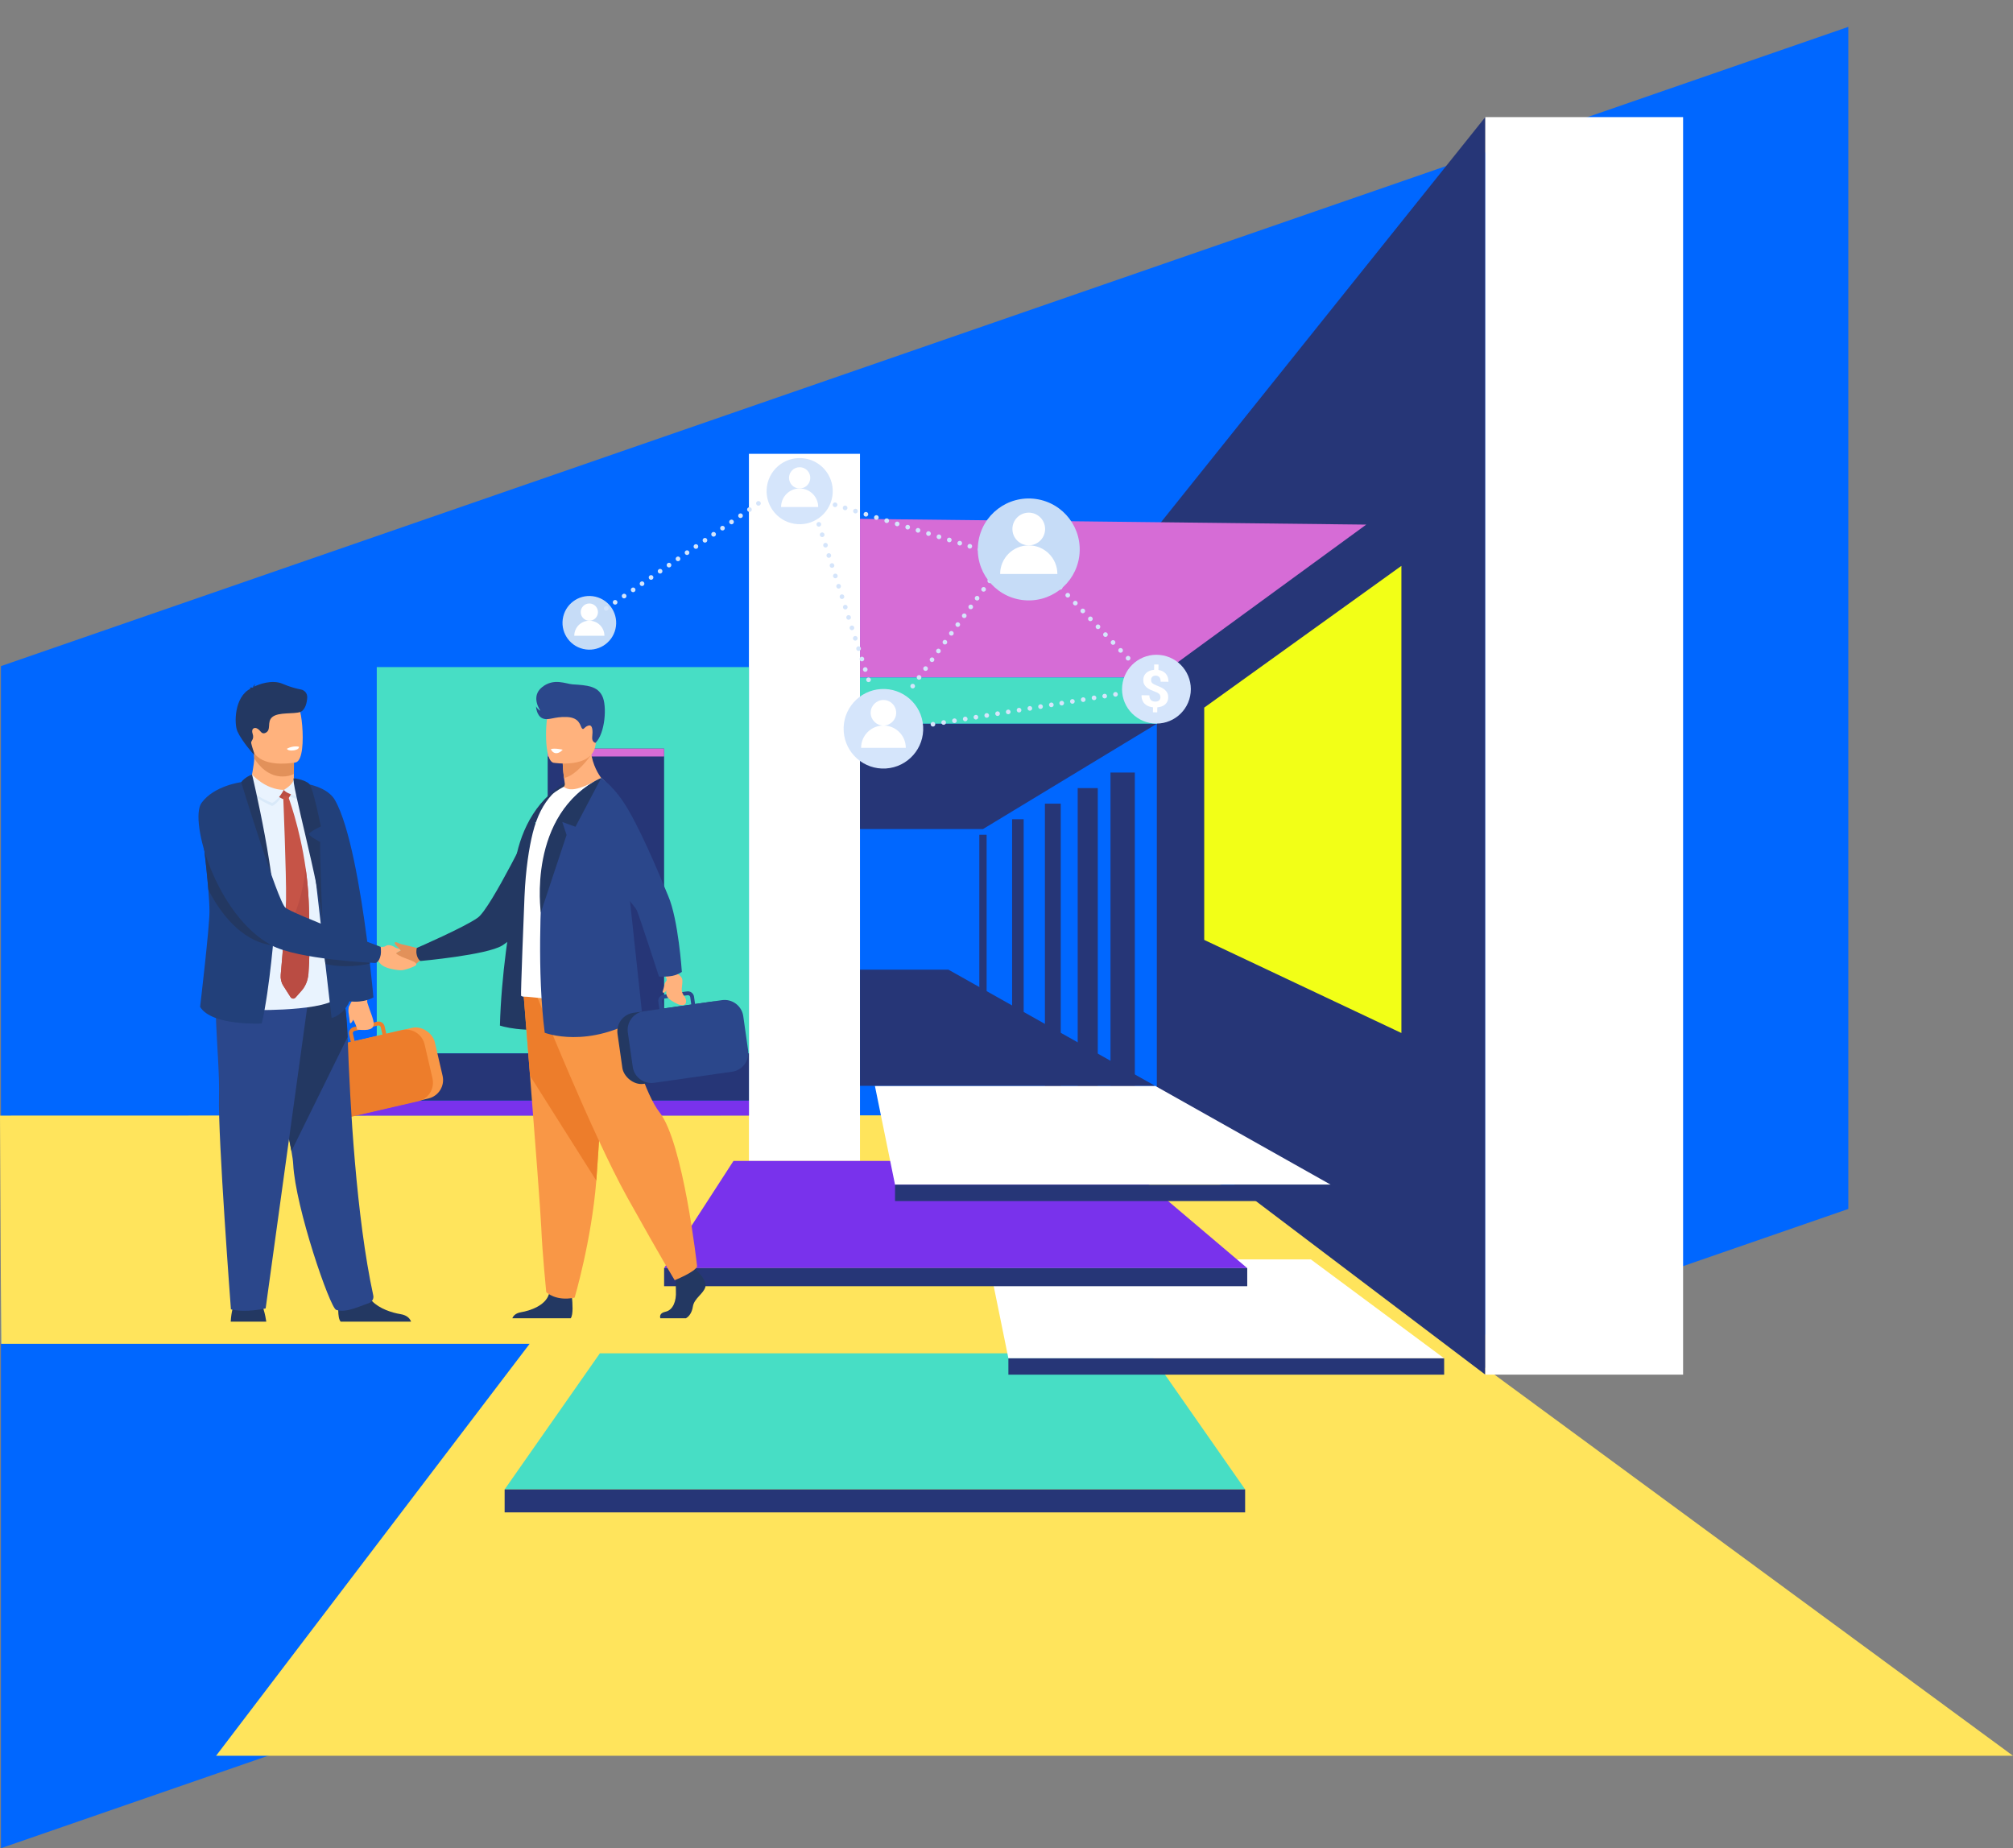 <?xml version="1.0" encoding="UTF-8"?>
<svg id="_レイヤー_2" data-name="レイヤー 2" xmlns="http://www.w3.org/2000/svg" viewBox="0 0 742.6 681.78">
  <rect x="0" y="0" width="742.6" height="681.78" fill="#808080" stroke="none"/>
  <defs>
    <style>
      .cls-1 {
        fill: #d9e9f9;
      }

      .cls-1, .cls-2, .cls-3, .cls-4, .cls-5, .cls-6, .cls-7, .cls-8, .cls-9, .cls-10, .cls-11, .cls-12, .cls-13, .cls-14, .cls-15, .cls-16, .cls-17, .cls-18, .cls-19, .cls-20, .cls-21, .cls-22, .cls-23 {
        stroke-width: 0px;
      }

      .cls-2 {
        fill: #ba4c43;
      }

      .cls-24 {
        stroke-width: 5.84px;
      }

      .cls-24, .cls-4, .cls-25, .cls-26, .cls-27, .cls-28 {
        fill: none;
      }

      .cls-24, .cls-25, .cls-26, .cls-27, .cls-28 {
        stroke: #263677;
        stroke-miterlimit: 10;
      }

      .cls-3 {
        fill: #233862;
      }

      .cls-5 {
        fill: #263677;
      }

      .cls-25 {
        stroke-width: 2.69px;
      }

      .cls-6 {
        fill: #f2ff17;
      }

      .cls-7 {
        fill: #d5e5fb;
      }

      .cls-8 {
        fill: #ed975d;
      }

      .cls-9 {
        fill: #ed7d2b;
      }

      .cls-10 {
        fill: #d66cd6;
      }

      .cls-11 {
        fill: #47dec5;
      }

      .cls-12 {
        fill: #7932ec;
      }

      .cls-26 {
        stroke-width: 4.27px;
      }

      .cls-13 {
        fill: #c6dcf7;
      }

      .cls-14 {
        fill: #0067ff;
      }

      .cls-15 {
        fill: #e9f3fe;
      }

      .cls-27 {
        stroke-width: 8.98px;
      }

      .cls-16 {
        fill: #22407a;
      }

      .cls-17 {
        fill: #2b478b;
      }

      .cls-18 {
        fill: #c65447;
      }

      .cls-19 {
        fill: #fff;
      }

      .cls-20 {
        fill: #e2915a;
      }

      .cls-21 {
        fill: #f99746;
      }

      .cls-28 {
        stroke-width: 7.41px;
      }

      .cls-22 {
        fill: #ffb27d;
      }

      .cls-23 {
        fill: #ffe45c;
      }
    </style>
  </defs>
  <g id="design">
    <g>
      <polygon class="cls-14" points="681.85 445.97 .35 681.78 .35 245.72 681.85 9.91 681.85 445.97"/>
      <g>
        <line class="cls-27" x1="414.15" y1="284.98" x2="414.15" y2="413.74"/>
        <line class="cls-28" x1="401.27" y1="290.72" x2="401.27" y2="408"/>
        <line class="cls-24" x1="388.39" y1="296.46" x2="388.39" y2="402.26"/>
        <line class="cls-26" x1="375.5" y1="302.2" x2="375.5" y2="396.52"/>
        <line class="cls-25" x1="362.62" y1="307.94" x2="362.62" y2="390.78"/>
      </g>
      <polygon class="cls-4" points="681.85 646.11 .35 646.11 .35 209.36 681.85 0 681.85 646.11"/>
      <g>
        <polygon class="cls-23" points="0 411.53 .43 495.72 195.38 495.72 79.71 647.69 742.6 647.69 460.11 440.05 364.34 411.42 0 411.53"/>
        <polygon class="cls-11" points="221.3 499.22 186.16 549.43 459.33 549.43 424.27 499.22 221.3 499.22"/>
        <rect class="cls-5" x="186.16" y="549.43" width="273.17" height="8.47"/>
        <g>
          <polygon class="cls-19" points="364.57 464.57 483.57 464.57 532.75 501.07 372 501.07 364.57 464.57"/>
          <rect class="cls-5" x="372" y="501.07" width="160.75" height="6.03"/>
        </g>
        <rect class="cls-19" x="276.28" y="167.41" width="40.97" height="260.85"/>
        <rect class="cls-11" x="138.99" y="246.08" width="137.29" height="142.5"/>
        <polygon class="cls-12" points="270.58 428.26 244.99 467.8 460.11 467.8 413.47 428.26 270.58 428.26"/>
        <rect class="cls-5" x="244.99" y="467.8" width="215.12" height="6.67"/>
        <polygon class="cls-5" points="426.76 415.42 547.93 507.09 547.93 43.2 426.76 194.56 426.76 415.42"/>
        <polygon class="cls-6" points="444.24 346.72 516.98 381.06 516.98 208.74 444.24 261.03 444.24 346.72"/>
        <rect class="cls-19" x="547.93" y="43.2" width="72.97" height="463.89"/>
        <polygon class="cls-19" points="322.75 400.54 426.09 400.54 490.93 437.03 330.18 437.03 322.75 400.54"/>
        <rect class="cls-5" x="330.18" y="437.03" width="160.75" height="6.03"/>
        <polygon class="cls-10" points="504.01 193.52 426.76 249.93 317.25 249.93 317.25 191.41 504.01 193.52"/>
        <rect class="cls-5" x="202.04" y="276.16" width="42.95" height="112.42"/>
        <rect class="cls-10" x="202.04" y="276.16" width="42.95" height="2.9"/>
        <rect class="cls-12" x="93.37" y="405.97" width="182.91" height="5.55"/>
        <polygon class="cls-5" points="93.37 405.97 138.99 388.58 276.28 388.58 276.28 405.97 93.37 405.97"/>
        <rect class="cls-11" x="317.25" y="249.93" width="109.51" height="17.06"/>
        <polygon class="cls-5" points="317.25 357.69 349.86 357.69 426.09 400.54 317.25 400.54 317.25 357.69"/>
        <polygon class="cls-5" points="317.25 305.84 362.61 305.84 426.76 266.98 317.25 266.98 317.25 305.84"/>
      </g>
      <g>
        <g id="man">
          <path class="cls-3" d="M211.69,287.03l-9.47,17.96-4.86-1.77,1.58,4.79-9.49,28.59s-5.25-36.32,22.23-49.58Z"/>
          <path class="cls-3" d="M195.9,302.91s-10.47,38.59-11.48,75.41c0,0,8.68,3.03,22.32.63,13.71-2.41-10.85-76.04-10.85-76.04Z"/>
          <path class="cls-20" d="M145.77,356.42c2.81-.05,6.76.29,8.07-1.13,1.48-1.62,3.23-1.38,3.23-1.38l-.35-1.85-.42-2.21s-.16-.2-.74-.19c0,0-2.04.09-3.01-.26-2.37-.85-11.78,4.79-11.46,6.36.12.59,3.49.7,4.68.68Z"/>
          <path class="cls-3" d="M197.08,302.15s-15.9,32.84-20.82,36.37c-4.92,3.53-22.46,11.15-22.46,11.15,0,0-.46,1.09-.03,2.69.44,1.66,1.32,2.14,1.32,2.14,0,0,24.53-2.19,30.23-5.74,5.7-3.55,18.27-17.7,18.27-17.7l-6.5-28.91Z"/>
          <g>
            <path class="cls-3" d="M243.62,486.3h9.41c1.18-.64,2.24-2.12,2.57-4.31.46-3.03,3.86-4.69,4.59-7.17.73-2.48-3.03-5.97-3.03-5.97l-.63-.81-.66-.84-6.25,1.47s-.15,1.49-.25,3.38c-.07,1.37-.1,2.95-.03,4.33.18,3.31-.92,6.87-3.86,7.51-2.17.48-2.08,1.76-1.88,2.4Z"/>
            <path class="cls-3" d="M189,486.3h21.52c1.04-1.26.65-5.92.5-7.45-.03-.31-.05-.49-.05-.49,0,0-7.35-5.88-8.36-1.38-.03.14-.07.28-.11.42-1.27,4.21-6.98,6.12-10.27,6.66-2.14.35-2.93,1.46-3.23,2.24Z"/>
            <path class="cls-21" d="M193.1,366.17s1.12,13.92,2.43,30.66c1.78,22.73,3.93,50.66,4.14,55.95.37,9.19,1.84,23.88,1.84,23.88,0,0,3.49,3.49,10.47,2.02,0,0,6.22-20.98,8-43.17.03-.36.06-.73.08-1.1,1.65-22.59,4.22-70.17,4.22-70.17l-31.18,1.93Z"/>
            <path class="cls-9" d="M193.1,366.17s1.12,13.92,2.43,30.66l24.45,38.68c.03-.36.06-.73.08-1.1,1.65-22.59,4.22-70.17,4.22-70.17l-31.18,1.93Z"/>
            <path class="cls-21" d="M198.2,367.82s20.11,50.42,33.34,74.12c13.23,23.7,17.36,30.31,17.36,30.31,0,0,7.58-3.03,8.27-5.1,0,0-5.06-45.75-13.91-56.9-5-6.3-10.88-25.21-11.16-31.82-.28-6.61-1.79-19.7-1.79-19.7l-32.1,9.09Z"/>
          </g>
          <path class="cls-22" d="M203.21,294.31c7.86,2.48,21.46-4.21,21.46-4.21,0,0-7.25-5.44-6.87-16.75l-6.08,4.9-4.13,3.33s.02,1.96.47,5.4c.08.63.18,1.3.29,2.03.09.58-.16,1.16-.66,1.47-2.86,1.77-4.49,3.85-4.49,3.85Z"/>
          <path class="cls-19" d="M192.24,367.33c.24.2.51.31.83.31,2.95-.04,11.56,1.6,18.84.85,6.14-.59,11.57-2.41,17.41-5.02.77-.35,2.56-1.3,2.52-2.17-.03-.95-.12-2.32-.24-4.06-.41-6.02-1.13-16.38-.43-28.34.13-2.23.19-4.43.2-6.61.06-16.2-3.15-30.45-9.61-35.27,0,0-4.5,2.52-7.62,3.52-3.05.98-4.63.78-6.21-.27,0,0-3.08,1.53-4.4,2.97-3.05,3.32-5.43,7.74-7.01,14.08-1.34,5.39-2.59,13.25-3.03,23.33-.2,4.57-1.46,36.51-1.26,36.67Z"/>
          <path class="cls-17" d="M230.41,313.8l-8.65-26.77s-20.77,7.83-21.73,37.17c-.38,6.68-1.98,34.08.92,56.77,0,0,16.18,6.31,36.02-6.14l-6.56-61.04Z"/>
          <path class="cls-8" d="M207.59,281.58s.02,1.96.47,5.4c4.57-.78,9.76-8.18,9.76-8.18-2.33-.67-4.37-.79-6.1-.55l-4.13,3.33Z"/>
          <path class="cls-22" d="M204.19,281.37s14.16,2.35,15.49-6.49c1.33-8.84,4.05-14.49-4.93-16.36-8.98-1.88-11.25,1.23-12.41,4.08-1.16,2.84-1.79,17.94,1.86,18.78Z"/>
          <g>
            <rect class="cls-3" x="228.48" y="371.43" width="43.02" height="26.47" rx="6.91" ry="6.91" transform="translate(-51.76 39.11) rotate(-8.11)"/>
            <path class="cls-17" d="M231.61,380.89l1.81,12.67c.35,2.45,1.96,4.43,4.08,5.37.7.31,1.46.51,2.25.57h0c.49.04,1,.03,1.5-.05l28.85-4.11c3.78-.54,6.42-4.07,5.89-7.84l-1.8-12.67c-.54-3.78-4.07-6.42-7.84-5.89l-9.94,1.42-.38-2.7c-.18-1.25-1.34-2.12-2.59-1.94l-1.09.15-6.04.86-1.5.21c-.6.08-1.14.4-1.51.89-.37.49-.52,1.09-.44,1.7l.38,2.7-5.76.82c-.23.03-.45.08-.67.13,0,0,0,0,0,0h0c-2.22.54-3.98,2.15-4.79,4.18h0c-.43,1.09-.6,2.29-.42,3.53ZM255,370.55l-10.32,1.47-.38-2.7c-.07-.46.26-.9.73-.97l2.59-.37,4.76-.68,1.28-.18c.09-.01.17-.01.26,0,.36.06.66.34.71.72l.38,2.7Z"/>
          </g>
          <path class="cls-22" d="M244.33,358.41s1.52,2.02,1.58,2.83c.41,5.48-2.09,6.23,4.38,9.28,0,0,2.77,1.05,2.81-1.09.05-2.15-1.92-2.18-1.56-5.19.41-3.47.37-3.5-1.9-5.31l-1.51-2.49-3.81,1.98Z"/>
          <path class="cls-17" d="M248.19,359.96c-2.44.48-5.09.28-5.09.28,0,0-7.25-22.38-8.18-24.43-.93-2.04-21.52-26.25-21.52-26.25l8.35-22.54s4.9,2.87,10.08,11.8c6.4,11.04,13.43,28.81,14.68,31.7,3.74,8.64,5.03,28,5.03,28,0,0-1.44,1.05-3.36,1.43Z"/>
          <path class="cls-17" d="M219.69,274.03s-1.45-.24-1.22-2.24c.23-2,.23-4.62-1.4-4.13-1.63.49-1.71,1.79-2.38,1.03-.67-.76-.68-3.97-5.52-4.19-4.84-.22-6.81,1.46-9.06.47-2.25-.99-2.37-4.4-2.37-4.4,0,0,.64,1.22,1.61,1.6,0,0-3.76-5.14.59-8.66,4.35-3.52,8.78-1.22,11.3-1.06,5.54.34,9.13.67,10.94,4.31,1.81,3.64,1.06,13.76-2.49,17.27Z"/>
          <path class="cls-22" d="M246.72,360.82s-1.46,1.52-1.55,2.16c-.3,2.04-.98,2.91-.64,3.14.71.46,1.64-1.05,2.09-2.4.45-1.35.1-2.89.1-2.89Z"/>
          <path class="cls-3" d="M221.76,287.03l-9.47,17.96-4.86-1.77,1.58,4.79-9.49,28.59s-5.25-36.32,22.23-49.58Z"/>
        </g>
        <path class="cls-19" d="M203.21,276.35s.55,1.46,1.93,1.5c1.38.04,2.44-1.3,2.44-1.3,0,0-2.99-.69-4.37-.2Z"/>
      </g>
      <g>
        <g>
          <rect class="cls-21" x="118.95" y="382.12" width="43.47" height="26.75" rx="6.98" ry="6.98" transform="translate(-85.64 41.96) rotate(-13.04)"/>
          <path class="cls-9" d="M154.94,382.06h0c-1.51-1.62-3.74-2.49-6.04-2.2h0s0,0,0,0c-.22.03-.45.07-.68.12l-5.72,1.33-.62-2.69c-.14-.6-.5-1.11-1.03-1.44-.52-.33-1.15-.43-1.75-.29l-1.49.35-6.01,1.39-1.08.25c-1.24.29-2.02,1.53-1.73,2.77l.62,2.69-9.88,2.29c-3.75.87-6.11,4.65-5.25,8.41l2.92,12.6c.87,3.75,4.65,6.11,8.41,5.24l28.69-6.65c.51-.12.99-.29,1.44-.5h0s0,0,0,0c.72-.34,1.37-.81,1.92-1.36,1.66-1.66,2.45-4.11,1.89-6.55l-2.92-12.6c-.29-1.23-.88-2.31-1.69-3.17ZM130.19,381.33c-.09-.38.09-.75.41-.94.07-.04.15-.08.24-.1l1.28-.3,4.73-1.09,2.58-.6c.46-.11.93.18,1.04.65l.62,2.69-10.27,2.38-.62-2.69Z"/>
        </g>
        <path class="cls-22" d="M136.09,365.84s-.87,3.08-.57,4.06c2.02,6.65,5.51,11-3.88,9.88,0,0,.39-.38-1.41-3.77-2.07-3.9-2.04-3.96-.18-7.13l.64-3.63,5.39.59Z"/>
        <path class="cls-22" d="M147.9,357.93c-2.83-.17-6.29-.91-7.55-2.41-1.43-1.7-2.85-2.15-2.85-2.15l.44-1.86.52-2.22s.17-.2.75-.17c0,0,2.22.5,3.05-.14.82-.64,2.33-.25,3.26.37,1.18.78,2.78.66,2.74,1.04,0,0-2.34,1.15-2.12,1.35,2.15,1.9,7.79,2.66,7.43,4.15-.15.59-4.45,2.11-5.66,2.03Z"/>
        <path class="cls-22" d="M108.41,285.53v1.54s.41,4.82-5.52,5.52c-5.93.71-10.8.61-10.64-3.1.53-2.88,1.49-7.35,1.53-9.73.01-.89-.05-1.82-.21-2.88l11.5-.23,3.39.55-.04,8.33Z"/>
        <path class="cls-20" d="M108.45,277.2l-.04,8.33c-1.22.57-2.6.91-4.14.91-5.28,0-8.7-3.87-10.48-6.69.01-.89-.05-1.82-.21-2.88l11.5-.23,3.39.55Z"/>
        <path class="cls-22" d="M92.69,275.02c1.33,7.18,10.6,6.94,14.6,6.49,1.13-.13,1.84-.27,1.84-.27,1.27-.34,1.98-2.34,2.31-4.96.65-5.19-.17-12.8-1.05-14.75-1.32-2.93-3.8-6.1-13.13-3.81-9.33,2.29-6.28,8.1-4.56,17.3Z"/>
        <path class="cls-3" d="M85.11,487.54h13.12c-.1-.69-.43-2.78-1.05-4.71-.21-.67-.46-1.32-.74-1.89-1.28-2.55-9.38-.93-9.38-.93,0,0-.75.65-1.34,3.11-.26,1.09-.49,2.53-.61,4.42Z"/>
        <path class="cls-3" d="M124.77,483.4c.04,1.79.26,3.48.91,4.14h25.96c-.33-.94-1.26-2.35-3.93-2.78-3.03-.49-7.75-1.95-10.5-4.86-.98-1.04-1.71-2.26-2.03-3.68-1.22-5.44-10.1,1.67-10.1,1.67,0,0-.36,2.86-.3,5.52Z"/>
        <path class="cls-17" d="M107.51,424.62c.36,1.99.59,3.62.65,4.8.83,16.1,13.55,52.9,15.83,53.76,3.52,1.33,9.07-1.5,11.97-2.42,1.2-.38,2.01-1.6,1.75-2.83-6.3-28.97-8.62-70.69-9.46-95.38-.43-12.44-2.56-21.03-2.56-21.03,0,0-31.04-8.28-31.22,2.19-.16,9.27,10.28,45.62,13.05,60.91Z"/>
        <path class="cls-3" d="M107.51,424.62l20.73-42.07c-.43-12.44-2.56-21.03-2.56-21.03,0,0-31.04-8.28-31.22,2.19-.16,9.27,10.28,45.62,13.05,60.91Z"/>
        <path class="cls-17" d="M114.41,363.74l-16.41,118.91s-7.2,1.74-12.81.35c0,0-4.8-63.24-4.4-78.53.4-15.29-3.45-40.91.88-43.74,4.33-2.83,32.74,3.01,32.74,3.01Z"/>
        <path class="cls-3" d="M110.74,262.66c-2.56.81-7.98-.02-10.25,1.82-2.27,1.84-.11,4.86-2.7,5.93h0c-.52.22-1.13.07-1.49-.37-.72-.9-1.71-1.79-2.62-1.42-.74.3-.78,1.27-.45,2.2.28.79.2,1.67-.28,2.35-.21.3-.34.62-.28.95.22,1.18.8,2.73,1.02,3.51l.06.83s-4.34-4.7-6.16-8.65c-1.25-2.71-1.23-12.84,4.9-15.81-.03-.02-.05-.04-.06-.07-.13-.24-.5-.18-.5-.18.53-.24,1.35-.09,1.35-.09-.02-.01.02-.05.09-.11.11-.72.83-1.23.83-1.23-.24.35-.35.71-.39.97,1.61-.85,6.57-2.73,10.5-1.02,2.66,1.16,5.09,1.77,6.75,2.09,1.36.26,2.33,1.48,2.28,2.87-.07,1.95-.75,4.75-2.59,5.42Z"/>
        <path class="cls-15" d="M90.85,291.55l3.78,81.05s31.53.52,30.63-6.62c-.9-7.13-11.36-71.95-11.36-71.95"/>
        <path class="cls-16" d="M101.25,342.32s-1.6,21.65-4.67,35.24c0,0-18.4.98-22.76-6.13,0,0,3.46-29.24,3.46-35.17,0-2.08-.16-4.92-.42-8.09-.38-4.8-.98-10.36-1.54-15.2-.78-6.74-1.5-12.1-1.5-12.1l15.17-12.33,12.27,53.78Z"/>
        <path class="cls-16" d="M137.75,367.93s-3.43,2.15-8.84,1.43c-1.97,4.82-6.61,6.46-6.61,6.03,0-.05-1.04-9.11-2.27-19.79-.12-1.07-.24-2.15-.37-3.24-.01-.09-.02-.19-.03-.28-.21-1.79-.41-3.6-.62-5.4-1.48-12.86-2.9-25.18-2.9-25.18-3.23-19.75-5.96-32.8-5.96-32.8,6.88.72,11.53,3.17,13.38,6.38,5.49,9.52,9.47,33.34,11.8,51.16,0,.05.01.09.02.14.4,3.08.75,5.97,1.05,8.59.02.16.04.33.06.48.86,7.47,1.3,12.49,1.3,12.49Z"/>
        <path class="cls-19" d="M105.83,276.2s.3.93,2.64.59c0,0,1.96-.28,1.82-1.32,0,0-1.97-.58-4.45.73Z"/>
        <g>
          <path class="cls-1" d="M89.96,288.44c-.04-.77,3.63-1.84,3.63-1.84,0,0,4.19,5.81,11.1,5.91,0,0-1.97,3.83-4.29,4.82,0,0-10.21-4.3-10.44-8.9Z"/>
          <path class="cls-1" d="M104.69,292.38s3.66-2.17,3.67-4.52c0,0,2.36-.3,3.4.85,0,0,.87,4.03-.28,6.37,0,0-5.27-.8-6.79-2.7Z"/>
          <path class="cls-2" d="M102.2,292.03l4.96-1.19s.65.06.63.86c-.02.81-1.4,3.17-2.01,3.36-.61.19-4.76-1.4-3.58-3.03Z"/>
          <path class="cls-15" d="M90.54,288.04c-.04-.77,2.44-2.37,2.44-2.37,0,0,4.8,5.61,11.71,5.71,0,0-1.97,3.83-4.29,4.82,0,0-9.63-3.57-9.86-8.17Z"/>
          <path class="cls-15" d="M104.69,291.38s3.7-1.96,3.71-4.31c0,0,2.23.98,3.27,2.13,0,0,.96,2.54-.2,4.89,0,0-5.27-.8-6.79-2.7Z"/>
          <g>
            <path class="cls-18" d="M113.76,359.35c-.19,2.32-1.08,4.5-2.5,6.09l-2.22,2.51c-.56.63-1.43.55-1.88-.16l-2.68-4.21c-.72-1.13-1.05-2.56-.92-4.01.29-3.21.82-9.4,1.26-15.38.36-4.84.65-9.54.7-12.4.15-9.13-1.05-38.21-1.05-38.21l1.78.09s4.32,11.24,6.5,26.59c.54,3.78.94,7.8,1.12,11.97,0,0,.77,16.61-.09,27.12Z"/>
            <path class="cls-2" d="M113.76,359.35c-.19,2.32-1.08,4.5-2.5,6.09l-2.22,2.51c-.56.63-1.43.55-1.88-.16l-2.68-4.21c-.72-1.13-1.05-2.56-.92-4.01.29-3.21.82-9.4,1.26-15.38,5-6.85,7.09-16.26,7.93-23.93.54,3.78.94,7.8,1.12,11.97,0,0,.77,16.61-.09,27.12Z"/>
          </g>
        </g>
        <path class="cls-3" d="M92.98,285.67s9.83,41.15,8.26,56.66c0,0-3.61-16.57-12.31-30.14,0,0,3.17-2.79,3-3.82,0,0-2.35-.7-4.64-.23,0,0,.25-17.74,1.68-19.61,1.42-1.87,4.01-2.86,4.01-2.86Z"/>
        <path class="cls-3" d="M108.4,287.07c-1.47.12,9.74,40.21,10.57,53.07,0,0-.98-22.93-.89-29.54,0,0-4.08-2.16-4.08-2.92s4.35-2.81,4.35-2.81c0,0-2.76-14.12-4.26-15.68-1.5-1.56-5.69-2.12-5.69-2.12Z"/>
        <path class="cls-22" d="M128.92,370.99s-.68.92-.25,3.23c.43,2.31.19,3.59.79,3.19.6-.4,1.83-3.18,1.83-3.18l-2.38-3.25Z"/>
        <path class="cls-3" d="M100.05,348.66c-11.44-1.71-19.09-12.4-23.2-20.49-.38-4.8-.98-10.36-1.54-15.2l2.68-7.64,22.06,43.33Z"/>
        <path class="cls-3" d="M136.46,355.45c-2.28.53-9.19,1.82-16.42.15-.12-1.07-.24-2.15-.37-3.24-.01-.09-.02-.19-.03-.28.24-.93.48-1.86.71-2.78,4.09,1.47,13.24,4.68,16.06,5.66.02.16.04.33.06.48Z"/>
        <path class="cls-16" d="M88.97,288.53s-10.05,1.27-14.64,7.67c-4.59,6.4,5.26,41.28,25.71,52.45,9.84,5.37,38.22,6.58,38.22,6.58,0,0,1.56.16,2.18-2.98.22-1.1,0-2.96,0-2.96,0,0-32.31-12.11-35.15-14.45-2.84-2.33-16.32-46.32-16.32-46.32Z"/>
      </g>
      <path class="cls-20" d="M152.55,349.38s-3.38-.85-4.35-1.05c-1.13-.24-2.17-1.09-2.5-.69-.61.74,1.97,2.06,2.99,4.36.5,1.13,1.51,1.74,3.53.91,1.02-.42,1.83-2.53.32-3.53Z"/>
    </g>
    <g>
      <circle class="cls-7" cx="325.9" cy="268.82" r="14.68" transform="translate(-16.07 20.77) rotate(-3.56)"/>
      <g>
        <path class="cls-19" d="M321.19,262.93c0-2.6,2.11-4.71,4.71-4.71s4.71,2.11,4.71,4.71-2.11,4.71-4.71,4.71-4.71-2.11-4.71-4.71Z"/>
        <path class="cls-19" d="M325.9,267.64c-4.55,0-8.24,3.69-8.24,8.24h16.49c0-4.55-3.69-8.24-8.24-8.24Z"/>
      </g>
      <circle class="cls-13" cx="217.41" cy="229.77" r="9.9" transform="translate(-56.16 388.57) rotate(-76.72)"/>
      <g>
        <path class="cls-19" d="M214.23,225.8c0-1.76,1.42-3.18,3.18-3.18s3.18,1.42,3.18,3.18-1.42,3.18-3.18,3.18-3.18-1.42-3.18-3.18Z"/>
        <path class="cls-19" d="M217.41,228.97c-3.07,0-5.56,2.49-5.56,5.56h11.12c0-3.07-2.49-5.56-5.56-5.56Z"/>
      </g>
      <g>
        <g>
          <g>
            <g>
              <path class="cls-7" d="M288.01,180.05c.14-.45.62-.71,1.08-.57.46.14.71.62.57,1.08-.14.45-.62.71-1.08.57-.46-.14-.71-.62-.57-1.08Z"/>
              <path class="cls-7" d="M291.83,181.23c.14-.46.62-.71,1.08-.57.46.14.71.62.57,1.08-.14.45-.62.71-1.08.57-.46-.14-.71-.62-.57-1.08Z"/>
              <path class="cls-7" d="M296.26,183.49c-.46-.14-.71-.62-.57-1.08.14-.45.62-.71,1.08-.57.46.14.71.62.57,1.08-.14.45-.62.71-1.08.57Z"/>
            </g>
            <g>
              <path class="cls-7" d="M299.55,183.6c.14-.45.62-.71,1.08-.57.45.14.71.62.57,1.08-.14.45-.62.71-1.08.57-.46-.14-.71-.62-.57-1.08Z"/>
              <path class="cls-7" d="M303.37,184.77c.14-.45.62-.71,1.08-.57.46.14.71.62.57,1.08-.14.45-.62.71-1.08.57-.45-.14-.71-.62-.57-1.08Z"/>
              <path class="cls-7" d="M307.8,187.04c-.46-.14-.71-.62-.57-1.08.14-.45.62-.71,1.08-.57.46.14.71.62.57,1.08-.14.45-.62.71-1.08.57Z"/>
            </g>
          </g>
          <g>
            <g>
              <path class="cls-7" d="M310.94,187.1c.14-.45.62-.71,1.08-.57.46.14.71.62.57,1.08s-.62.71-1.08.57c-.45-.14-.71-.62-.57-1.08Z"/>
              <path class="cls-7" d="M314.75,188.28c.14-.45.62-.71,1.08-.57.46.14.71.62.57,1.08-.14.46-.62.71-1.08.57-.45-.14-.71-.62-.57-1.08Z"/>
              <path class="cls-7" d="M319.18,190.54c-.46-.14-.71-.62-.57-1.08.14-.45.62-.71,1.08-.57.46.14.71.62.57,1.08-.14.45-.62.71-1.08.57Z"/>
            </g>
            <g>
              <path class="cls-7" d="M322.47,190.65c.14-.45.62-.71,1.08-.57.45.14.71.62.57,1.08-.14.45-.62.71-1.08.57-.46-.14-.71-.62-.57-1.08Z"/>
              <path class="cls-7" d="M326.29,191.83c.14-.45.62-.71,1.08-.57.46.14.71.62.57,1.08-.14.45-.62.71-1.08.57-.46-.14-.71-.62-.57-1.08Z"/>
              <path class="cls-7" d="M330.72,194.09c-.46-.14-.71-.62-.57-1.08.14-.45.62-.71,1.08-.57.45.14.71.62.57,1.08-.14.45-.62.71-1.08.57Z"/>
            </g>
          </g>
        </g>
        <g>
          <g>
            <g>
              <path class="cls-7" d="M334.02,194.21c.14-.46.62-.71,1.08-.57.46.14.71.62.57,1.08-.14.46-.62.71-1.08.57-.45-.14-.71-.62-.57-1.08Z"/>
              <path class="cls-7" d="M337.83,195.38c.14-.46.62-.71,1.08-.57.46.14.71.62.57,1.08-.14.46-.62.71-1.08.57-.45-.14-.71-.62-.57-1.08Z"/>
              <path class="cls-7" d="M342.27,197.65c-.46-.14-.71-.62-.57-1.08.14-.46.62-.71,1.08-.57s.71.62.57,1.08c-.14.46-.62.71-1.08.57Z"/>
            </g>
            <g>
              <path class="cls-7" d="M345.56,197.76c.14-.46.62-.71,1.08-.57.45.14.71.62.57,1.08-.14.46-.62.71-1.08.57-.46-.14-.71-.62-.57-1.08Z"/>
              <path class="cls-7" d="M349.37,198.93c.14-.46.62-.71,1.08-.57.46.14.71.62.57,1.08-.14.46-.62.71-1.08.57-.45-.14-.71-.62-.57-1.08Z"/>
              <path class="cls-7" d="M353.8,201.2c-.46-.14-.71-.62-.57-1.08.14-.45.62-.71,1.08-.57.45.14.71.62.57,1.08s-.62.71-1.08.57Z"/>
            </g>
          </g>
          <g>
            <g>
              <path class="cls-7" d="M356.94,201.26c.14-.46.62-.71,1.08-.57.46.14.71.62.57,1.08-.14.46-.62.71-1.08.57-.45-.14-.71-.62-.57-1.08Z"/>
              <path class="cls-7" d="M360.75,202.43c.14-.46.62-.71,1.08-.57.46.14.71.62.57,1.08-.14.46-.62.71-1.08.57-.46-.14-.71-.62-.57-1.08Z"/>
              <path class="cls-7" d="M365.19,204.7c-.46-.14-.71-.62-.57-1.08.14-.46.62-.71,1.08-.57.45.14.71.62.57,1.08-.14.46-.62.71-1.08.57Z"/>
            </g>
            <g>
              <path class="cls-7" d="M368.48,204.81c.14-.46.62-.71,1.08-.57.46.14.71.62.57,1.08-.14.46-.62.71-1.08.57-.46-.14-.71-.62-.57-1.08Z"/>
              <path class="cls-7" d="M372.29,205.98c.14-.46.62-.71,1.08-.57.46.14.71.62.57,1.08-.14.46-.62.71-1.08.57-.46-.14-.71-.62-.57-1.08Z"/>
              <path class="cls-7" d="M376.73,208.25c-.46-.14-.71-.62-.57-1.08.14-.45.62-.71,1.08-.57.45.14.71.62.57,1.08s-.62.71-1.08.57Z"/>
            </g>
          </g>
        </g>
      </g>
      <g>
        <g>
          <g>
            <path class="cls-7" d="M336.19,253.8c-.38-.28-.47-.82-.19-1.2.28-.38.82-.47,1.2-.19.38.28.47.82.19,1.2-.28.38-.82.47-1.2.19Z"/>
            <path class="cls-7" d="M338.54,250.58c-.38-.28-.47-.82-.19-1.2.28-.38.82-.47,1.2-.19.38.28.47.82.19,1.2-.28.38-.82.47-1.2.19Z"/>
            <path class="cls-7" d="M342.14,247.14c-.28.38-.82.47-1.2.19-.38-.28-.47-.82-.19-1.2.28-.38.82-.47,1.2-.19.38.28.47.82.19,1.2Z"/>
          </g>
          <g>
            <path class="cls-7" d="M343.32,244.06c-.38-.28-.47-.82-.19-1.2.28-.38.82-.47,1.2-.19.38.28.47.82.19,1.2-.28.38-.82.47-1.2.19Z"/>
            <path class="cls-7" d="M345.68,240.84c-.38-.28-.47-.82-.19-1.2.28-.38.82-.47,1.21-.19.38.28.47.82.19,1.2-.28.38-.82.47-1.2.19Z"/>
            <path class="cls-7" d="M349.27,237.4c-.28.38-.82.47-1.2.19s-.47-.82-.19-1.2c.28-.38.82-.47,1.2-.19.38.28.47.82.19,1.2Z"/>
          </g>
        </g>
        <g>
          <g>
            <g>
              <path class="cls-7" d="M350.46,234.32c-.38-.28-.47-.82-.19-1.2.28-.38.82-.47,1.2-.19.38.28.47.82.19,1.2-.28.38-.82.47-1.2.19Z"/>
              <path class="cls-7" d="M352.82,231.1c-.38-.28-.47-.82-.19-1.2.28-.38.82-.47,1.2-.19s.47.82.19,1.2c-.28.38-.82.47-1.2.19Z"/>
              <path class="cls-7" d="M356.41,227.65c-.28.38-.82.47-1.2.19-.38-.28-.47-.82-.19-1.2.28-.38.82-.47,1.2-.19.38.28.47.82.19,1.2Z"/>
            </g>
            <g>
              <path class="cls-7" d="M357.6,224.58c-.38-.28-.47-.82-.19-1.2.28-.38.82-.47,1.2-.19.38.28.47.82.19,1.2-.28.38-.82.47-1.2.19Z"/>
              <path class="cls-7" d="M359.95,221.36c-.38-.28-.47-.82-.19-1.2.28-.38.82-.47,1.2-.19.38.28.47.82.19,1.2-.28.38-.82.47-1.2.19Z"/>
              <path class="cls-7" d="M363.55,217.91c-.28.38-.82.47-1.2.19-.38-.28-.47-.82-.19-1.2.28-.38.82-.47,1.2-.19.38.28.47.82.19,1.2Z"/>
            </g>
          </g>
          <g>
            <g>
              <path class="cls-7" d="M364.63,214.97c-.38-.28-.47-.82-.19-1.2.28-.38.82-.47,1.2-.19.38.28.47.82.19,1.2-.28.38-.82.47-1.2.19Z"/>
              <path class="cls-7" d="M366.99,211.75c-.38-.28-.47-.82-.19-1.2.28-.38.82-.47,1.21-.19.38.28.47.82.19,1.2s-.82.47-1.2.19Z"/>
              <path class="cls-7" d="M370.58,208.31c-.28.38-.82.47-1.2.19-.38-.28-.47-.82-.19-1.2.28-.38.82-.47,1.2-.19.38.28.47.82.19,1.2Z"/>
            </g>
            <g>
              <path class="cls-7" d="M371.77,205.23c-.38-.28-.47-.82-.19-1.2.28-.38.82-.47,1.2-.19.38.28.47.82.19,1.2-.28.38-.82.47-1.21.19Z"/>
              <path class="cls-7" d="M374.12,202.01c-.38-.28-.47-.82-.19-1.2.28-.38.82-.47,1.2-.19.38.28.47.82.19,1.2-.28.38-.82.47-1.2.19Z"/>
              <path class="cls-7" d="M377.72,198.57c-.28.38-.82.47-1.2.19-.38-.28-.47-.82-.19-1.2.28-.38.82-.47,1.2-.19.38.28.47.82.19,1.2Z"/>
            </g>
          </g>
        </g>
      </g>
      <g>
        <g>
          <g>
            <path class="cls-7" d="M343.32,267.31c-.08-.47.24-.91.71-.99.47-.08.91.24.99.71.08.47-.24.91-.71.99-.47.08-.91-.24-.99-.71Z"/>
            <path class="cls-7" d="M347.26,266.66c-.08-.47.24-.91.71-.99s.91.24.99.71c.08.47-.24.91-.71.99-.47.08-.91-.24-.99-.71Z"/>
            <path class="cls-7" d="M352.24,266.72c-.47.08-.91-.24-.99-.71-.08-.47.24-.91.71-.99.47-.08.91.24.99.71.08.47-.24.91-.71.99Z"/>
          </g>
          <g>
            <path class="cls-7" d="M355.23,265.36c-.08-.47.24-.91.71-.99.47-.08.91.24.99.71.08.47-.24.91-.71.99-.47.08-.91-.24-.99-.71Z"/>
            <path class="cls-7" d="M359.17,264.71c-.08-.47.24-.91.71-.99.47-.08.91.24.99.71s-.24.91-.71.99c-.47.08-.91-.24-.99-.71Z"/>
            <path class="cls-7" d="M364.15,264.77c-.47.08-.91-.24-.99-.71-.08-.47.24-.91.71-.99.47-.08.91.24.99.71.08.47-.24.91-.71.99Z"/>
          </g>
        </g>
        <g>
          <g>
            <g>
              <path class="cls-7" d="M367.16,263.4c-.08-.47.24-.91.71-.99.47-.08.91.24.99.71.08.47-.24.91-.71.99-.47.08-.91-.24-.99-.71Z"/>
              <path class="cls-7" d="M371.09,262.76c-.08-.47.24-.91.71-.99.47-.08.91.24.99.71.08.47-.24.91-.71.99-.47.08-.91-.24-.99-.71Z"/>
              <path class="cls-7" d="M376.07,262.81c-.47.08-.91-.24-.99-.71s.24-.91.71-.99c.47-.08.91.24.99.71.08.47-.24.91-.71.99Z"/>
            </g>
            <g>
              <path class="cls-7" d="M379.07,261.45c-.08-.47.24-.91.71-.99.47-.08.91.24.99.71.08.47-.24.91-.71.99-.47.08-.91-.24-.99-.71Z"/>
              <path class="cls-7" d="M383.01,260.8c-.08-.47.24-.91.71-.99.47-.08.91.24.99.71.08.47-.24.91-.71.99s-.91-.24-.99-.71Z"/>
              <path class="cls-7" d="M387.98,260.86c-.47.08-.91-.24-.99-.71-.08-.47.24-.91.71-.99.47-.08.91.24.99.71.08.47-.24.91-.71.99Z"/>
            </g>
          </g>
          <g>
            <g>
              <path class="cls-7" d="M390.82,259.52c-.08-.47.24-.91.71-.99.47-.08.91.24.99.71.08.47-.24.91-.71.99-.47.08-.91-.24-.99-.71Z"/>
              <path class="cls-7" d="M394.76,258.88c-.08-.47.24-.91.71-.99.47-.08.91.24.99.71.08.47-.24.91-.71.99-.47.08-.91-.24-.99-.71Z"/>
              <path class="cls-7" d="M399.74,258.94c-.47.08-.91-.24-.99-.71-.08-.47.24-.91.71-.99.47-.08.91.24.99.71.08.47-.24.91-.71.99Z"/>
            </g>
            <g>
              <path class="cls-7" d="M402.74,257.57c-.08-.47.24-.91.71-.99.47-.08.91.24.99.71.08.47-.24.91-.71.99-.47.08-.91-.24-.99-.71Z"/>
              <path class="cls-7" d="M406.67,256.93c-.08-.47.24-.91.71-.99.47-.08.91.24.99.71.08.47-.24.91-.71.99-.47.08-.91-.24-.99-.71Z"/>
              <path class="cls-7" d="M411.65,256.98c-.47.08-.91-.24-.99-.71-.08-.47.24-.91.71-.99.47-.08.91.24.99.71.08.47-.24.91-.71.99Z"/>
            </g>
          </g>
        </g>
      </g>
      <g>
        <g>
          <g>
            <path class="cls-7" d="M320.66,251.59c-.45.14-.94-.11-1.08-.56-.15-.45.1-.94.56-1.08.45-.15.94.11,1.08.56.15.45-.1.94-.56,1.08Z"/>
            <path class="cls-7" d="M319.45,247.79c-.45.14-.94-.11-1.08-.56-.14-.45.11-.94.56-1.08.45-.14.94.11,1.08.56.14.45-.11.94-.56,1.08Z"/>
            <path class="cls-7" d="M318.78,242.85c.14.45-.11.94-.56,1.08-.45.15-.94-.11-1.08-.56-.14-.45.11-.94.56-1.08.45-.15.94.11,1.08.56Z"/>
          </g>
          <g>
            <path class="cls-7" d="M316.99,240.09c-.45.14-.94-.11-1.08-.56-.14-.45.11-.94.56-1.08.45-.15.94.11,1.08.56.14.45-.11.94-.56,1.08Z"/>
            <path class="cls-7" d="M315.77,236.29c-.45.14-.94-.11-1.08-.56-.14-.45.11-.94.56-1.08.45-.14.94.11,1.08.56.14.45-.11.94-.56,1.08Z"/>
            <path class="cls-7" d="M315.1,231.35c.15.45-.11.94-.56,1.08-.45.15-.94-.11-1.08-.56-.15-.45.1-.94.56-1.08.45-.14.94.11,1.08.56Z"/>
          </g>
        </g>
        <g>
          <g>
            <g>
              <path class="cls-7" d="M313.31,228.58c-.45.15-.94-.11-1.08-.56-.14-.45.11-.94.56-1.08.45-.15.94.11,1.08.56.14.45-.11.94-.56,1.08Z"/>
              <path class="cls-7" d="M312.09,224.78c-.45.14-.94-.11-1.08-.56-.14-.45.11-.94.56-1.08.45-.14.94.11,1.08.56.14.45-.11.94-.56,1.08Z"/>
              <path class="cls-7" d="M311.42,219.85c.14.45-.11.94-.56,1.08-.45.15-.94-.11-1.08-.56-.14-.45.11-.94.56-1.08.45-.14.94.11,1.08.56Z"/>
            </g>
            <g>
              <path class="cls-7" d="M309.63,217.08c-.45.15-.94-.11-1.08-.56-.14-.45.11-.94.56-1.08.45-.14.94.11,1.08.56.14.45-.11.94-.56,1.08Z"/>
              <path class="cls-7" d="M308.42,213.28c-.45.14-.94-.11-1.08-.56-.15-.45.1-.94.56-1.08.45-.14.94.11,1.08.56.15.45-.11.94-.56,1.08Z"/>
              <path class="cls-7" d="M307.75,208.35c.15.45-.1.94-.56,1.08-.45.14-.94-.11-1.08-.56-.15-.45.11-.94.56-1.08.45-.14.94.11,1.08.56Z"/>
            </g>
          </g>
          <g>
            <g>
              <path class="cls-7" d="M306.01,205.74c-.45.14-.94-.11-1.08-.56-.14-.45.11-.94.56-1.08.45-.14.94.11,1.08.56.14.45-.11.94-.56,1.08Z"/>
              <path class="cls-7" d="M304.79,201.94c-.45.14-.94-.11-1.08-.56-.14-.45.11-.94.56-1.08.45-.14.94.11,1.08.56.14.45-.11.94-.56,1.08Z"/>
              <path class="cls-7" d="M304.12,197c.15.45-.11.94-.56,1.08-.45.14-.94-.11-1.08-.56-.15-.45.1-.94.56-1.08.45-.14.94.11,1.08.56Z"/>
            </g>
            <g>
              <path class="cls-7" d="M302.33,194.24c-.45.14-.94-.11-1.08-.56-.15-.45.11-.94.56-1.08.45-.14.94.11,1.08.56.15.45-.1.94-.56,1.08Z"/>
              <path class="cls-7" d="M301.12,190.44c-.45.14-.94-.11-1.08-.56-.14-.45.11-.94.56-1.08.45-.14.94.11,1.08.56.14.45-.11.94-.56,1.08Z"/>
              <path class="cls-7" d="M300.44,185.51c.14.45-.11.94-.56,1.08-.45.14-.94-.11-1.08-.56-.14-.45.11-.94.56-1.08.45-.14.94.11,1.08.56Z"/>
            </g>
          </g>
        </g>
      </g>
      <g>
        <g>
          <g>
            <path class="cls-7" d="M222.92,224.93c-.27-.39-.17-.93.22-1.2.39-.27.93-.17,1.2.22.27.39.17.93-.22,1.2-.39.27-.93.17-1.2-.22Z"/>
            <path class="cls-7" d="M226.21,222.67c-.27-.39-.17-.93.22-1.2.39-.27.93-.17,1.2.22.27.39.17.93-.22,1.2-.39.27-.93.17-1.2-.22Z"/>
            <path class="cls-7" d="M230.73,220.59c-.39.27-.93.17-1.2-.22-.27-.39-.17-.93.22-1.2.39-.27.93-.17,1.2.22.27.39.17.93-.22,1.2Z"/>
          </g>
          <g>
            <path class="cls-7" d="M232.86,218.08c-.27-.39-.17-.93.22-1.2.39-.27.93-.17,1.2.22.27.39.17.93-.22,1.2-.39.27-.93.17-1.2-.22Z"/>
            <path class="cls-7" d="M236.14,215.81c-.27-.39-.17-.93.22-1.2.39-.27.93-.17,1.2.22.27.39.17.93-.22,1.2-.39.27-.93.17-1.2-.22Z"/>
            <path class="cls-7" d="M240.67,213.73c-.39.27-.93.17-1.2-.22-.27-.39-.17-.93.22-1.2.39-.27.93-.17,1.2.22.27.39.17.93-.22,1.2Z"/>
          </g>
        </g>
        <g>
          <g>
            <g>
              <path class="cls-7" d="M242.8,211.21c-.27-.39-.17-.93.22-1.2.39-.27.93-.17,1.2.22.27.39.17.93-.22,1.2-.39.27-.93.17-1.2-.22Z"/>
              <path class="cls-7" d="M246.09,208.95c-.27-.39-.17-.93.22-1.2.39-.27.93-.17,1.2.22.27.39.17.93-.22,1.2-.39.27-.93.17-1.2-.22Z"/>
              <path class="cls-7" d="M250.61,206.87c-.39.27-.93.17-1.2-.22-.27-.39-.17-.93.22-1.2.39-.27.93-.17,1.2.22.27.39.17.93-.22,1.2Z"/>
            </g>
            <g>
              <path class="cls-7" d="M252.74,204.36c-.27-.39-.17-.93.22-1.2.39-.27.93-.17,1.2.22.27.39.17.93-.22,1.2-.39.27-.93.17-1.2-.22Z"/>
              <path class="cls-7" d="M256.02,202.09c-.27-.39-.17-.93.22-1.2.39-.27.93-.17,1.2.22.27.39.17.93-.22,1.2-.39.27-.93.17-1.2-.22Z"/>
              <path class="cls-7" d="M260.55,200.01c-.39.27-.93.17-1.2-.22-.27-.39-.17-.93.22-1.2.39-.27.93-.17,1.2.22.27.39.17.93-.22,1.2Z"/>
            </g>
          </g>
          <g>
            <g>
              <path class="cls-7" d="M262.54,197.59c-.27-.39-.17-.93.22-1.2.39-.27.93-.17,1.2.22.27.39.17.93-.22,1.2-.39.27-.93.17-1.2-.22Z"/>
              <path class="cls-7" d="M265.82,195.32c-.27-.39-.17-.93.22-1.2.39-.27.93-.17,1.2.22.27.39.17.93-.22,1.2-.39.27-.93.17-1.2-.22Z"/>
              <path class="cls-7" d="M270.35,193.25c-.39.27-.93.17-1.2-.22-.27-.39-.17-.93.22-1.2s.93-.17,1.2.22c.27.39.17.93-.22,1.2Z"/>
            </g>
            <g>
              <path class="cls-7" d="M272.47,190.73c-.27-.39-.17-.93.22-1.2.39-.27.93-.17,1.2.22.27.39.17.93-.22,1.2-.39.27-.93.17-1.2-.22Z"/>
              <path class="cls-7" d="M275.76,188.47c-.27-.39-.17-.93.22-1.2.39-.27.93-.17,1.2.22.27.39.17.93-.22,1.2-.39.27-.93.17-1.2-.22Z"/>
              <path class="cls-7" d="M280.28,186.39c-.39.27-.93.17-1.2-.22-.27-.39-.17-.93.22-1.2.39-.27.93-.17,1.2.22.27.39.17.93-.22,1.2Z"/>
            </g>
          </g>
        </g>
      </g>
      <g>
        <g>
          <g>
            <path class="cls-7" d="M387.74,213.15c.34-.33.89-.32,1.22.03.33.34.32.89-.03,1.22-.34.33-.89.32-1.22-.03-.33-.34-.32-.89.03-1.22Z"/>
            <path class="cls-7" d="M390.5,216.03c.34-.33.89-.32,1.22.03s.32.89-.03,1.22c-.34.33-.89.32-1.22-.03s-.32-.89.03-1.22Z"/>
            <path class="cls-7" d="M393.27,220.16c-.33-.34-.32-.89.03-1.22.34-.33.89-.32,1.22.03.33.34.32.89-.03,1.22s-.89.32-1.22-.03Z"/>
          </g>
          <g>
            <path class="cls-7" d="M396.09,221.86c.34-.33.89-.32,1.22.03s.32.89-.03,1.22c-.34.33-.89.32-1.22-.03-.33-.34-.32-.89.03-1.22Z"/>
            <path class="cls-7" d="M398.85,224.74c.34-.33.89-.32,1.22.03s.32.89-.03,1.22c-.34.33-.89.32-1.22-.03-.33-.34-.32-.89.03-1.22Z"/>
            <path class="cls-7" d="M401.62,228.88c-.33-.34-.32-.89.03-1.22.34-.33.89-.32,1.22.03s.32.89-.03,1.22c-.34.33-.89.32-1.22-.03Z"/>
          </g>
        </g>
        <g>
          <g>
            <path class="cls-7" d="M404.45,230.59c.34-.33.89-.32,1.22.03.33.34.32.89-.03,1.22-.34.33-.89.32-1.22-.03s-.32-.89.03-1.22Z"/>
            <path class="cls-7" d="M407.21,233.47c.34-.33.89-.32,1.22.03s.32.89-.03,1.22-.89.32-1.22-.03c-.33-.34-.32-.89.03-1.22Z"/>
            <path class="cls-7" d="M409.98,237.6c-.33-.34-.32-.89.03-1.22.34-.33.89-.32,1.22.03.33.34.32.89-.03,1.22s-.89.32-1.22-.03Z"/>
          </g>
          <g>
            <path class="cls-7" d="M412.8,239.3c.34-.33.89-.32,1.22.03s.32.89-.03,1.22-.89.32-1.22-.03-.32-.89.03-1.22Z"/>
            <path class="cls-7" d="M415.56,242.18c.34-.33.89-.32,1.22.03.33.34.32.89-.03,1.22-.34.33-.89.32-1.22-.03-.33-.34-.32-.89.03-1.22Z"/>
            <path class="cls-7" d="M418.33,246.32c-.33-.34-.32-.89.03-1.22.34-.33.89-.32,1.22.03.33.34.32.89-.03,1.22-.34.33-.89.32-1.22-.03Z"/>
          </g>
        </g>
      </g>
      <circle class="cls-7" cx="294.99" cy="181.17" r="12.2" transform="translate(68.91 443.33) rotate(-80.78)"/>
      <g>
        <path class="cls-19" d="M291.07,176.27c0-2.16,1.75-3.92,3.92-3.92s3.92,1.75,3.92,3.92-1.75,3.92-3.92,3.92-3.92-1.75-3.92-3.92Z"/>
        <path class="cls-19" d="M294.99,180.19c-3.78,0-6.85,3.07-6.85,6.85h13.7c0-3.78-3.07-6.85-6.85-6.85Z"/>
      </g>
      <circle class="cls-13" cx="379.51" cy="202.69" r="18.8" transform="translate(127.43 551.35) rotate(-82.24)"/>
      <g>
        <circle class="cls-19" cx="379.51" cy="195.14" r="6.03"/>
        <path class="cls-19" d="M379.51,201.18c-5.83,0-10.56,4.73-10.56,10.56h21.12c0-5.83-4.73-10.56-10.56-10.56Z"/>
      </g>
      <circle class="cls-7" cx="426.57" cy="254.2" r="12.69" transform="translate(131.58 653.65) rotate(-84.34)"/>
      <path class="cls-19" d="M428.08,257.22c0-.26-.03-.49-.1-.69-.07-.2-.19-.38-.35-.54-.16-.16-.38-.31-.64-.45-.26-.14-.58-.28-.96-.41-.65-.24-1.24-.49-1.77-.74-.53-.26-.98-.55-1.35-.89-.37-.33-.66-.72-.87-1.16-.2-.44-.3-.97-.29-1.57,0-.53.11-1,.3-1.43.19-.43.46-.8.82-1.12.35-.32.77-.57,1.25-.77.49-.19,1.03-.31,1.63-.36l.03-1.98,1.6.02-.03,2.01c.57.08,1.09.24,1.55.48.46.24.85.54,1.17.91.32.37.57.8.73,1.3.17.5.25,1.06.24,1.68l-2.88-.04c.01-.74-.15-1.3-.47-1.67-.32-.37-.76-.56-1.31-.57-.3,0-.56.03-.78.11-.22.08-.4.19-.54.34-.14.14-.25.31-.32.51-.07.2-.11.41-.11.64,0,.23.03.44.09.62.06.19.18.36.34.52.16.16.37.31.64.45.27.14.6.29,1,.45.64.25,1.23.51,1.75.77.53.26.98.56,1.35.9.37.34.66.73.87,1.17.2.44.3.96.29,1.56,0,.54-.11,1.03-.31,1.46-.2.43-.47.8-.82,1.11-.35.31-.77.56-1.26.74-.49.18-1.04.3-1.64.35l-.03,1.85-1.59-.02.03-1.84c-.55-.06-1.08-.19-1.6-.38-.51-.19-.97-.47-1.36-.82-.39-.35-.71-.8-.94-1.34-.23-.54-.34-1.17-.33-1.92l2.89.04c0,.44.05.81.17,1.1.12.3.28.53.48.71s.44.31.7.38c.26.07.53.11.8.12.31,0,.59-.03.83-.11.24-.08.44-.19.6-.33.16-.14.28-.31.37-.5.08-.19.13-.4.13-.63Z"/>
    </g>
  </g>
</svg>